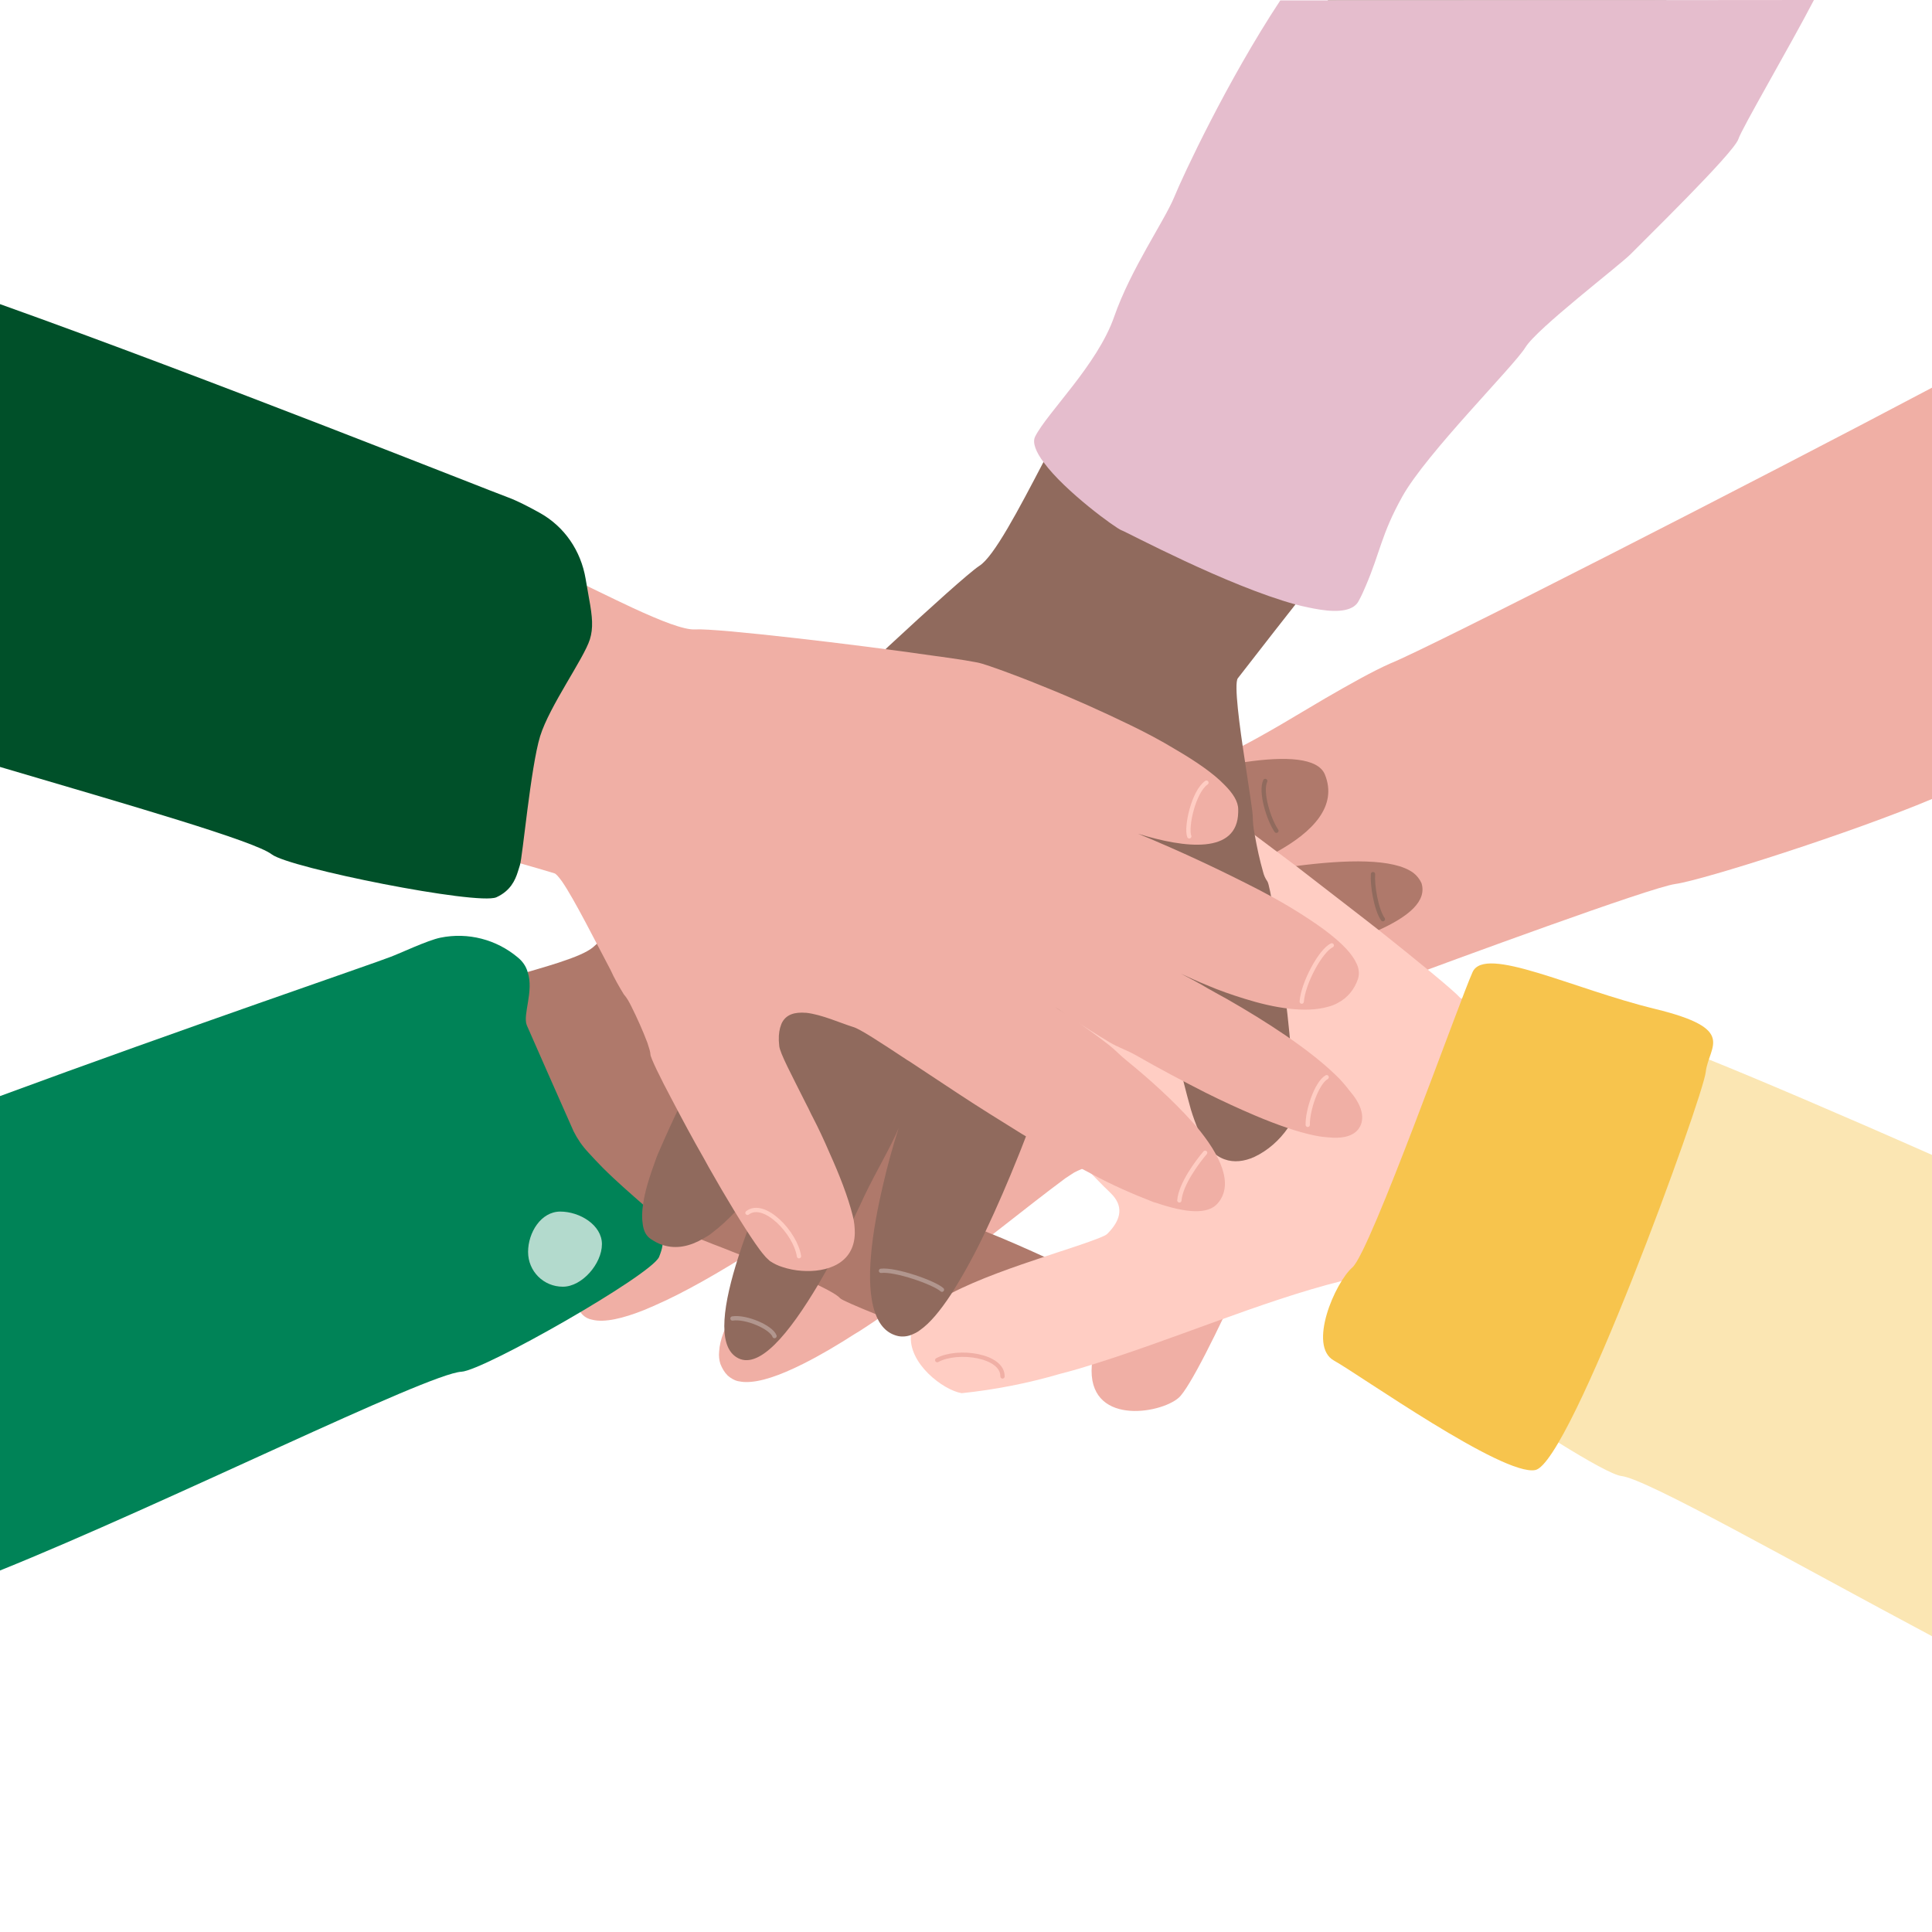 <svg xmlns="http://www.w3.org/2000/svg" version="1.1" viewBox="0 0 450 450">
  <style>
    .st0{fill:#f0afa5}
  </style>
  <path fill="#f0afa5" d="M450 90.3v95.8c-18.5 7.8-53.3 18.9-59.8 19.8-5.8.8-51.1 17.5-67.3 23.5-3.2 1.2-5.2 2-5.7 2.2-.6.2-1.6 1.9-2.8 4.2-.7 1.4-1.5 3.1-2.3 4.9-.7 1.6-1.4 3.2-2.1 4.9-2.5 5.7-4.9 11.6-6.1 14.2l-.6 1.2c-1.6 2.3-5.2 12.3-5 14.5 0 .1 0 .4-.2.8-.1.5-.3 1.1-.6 1.8l-.9 2.4c-1 2.5-2.3 5.6-3.8 9.1-1 2.4-2.2 4.9-3.3 7.5-5.7 12.6-12.5 26.4-15 28.5-4.4 3.8-21.3 6.5-20.2-7.6 0-.5.1-1 .2-1.5.5-3.2 1.3-6.3 2.3-9.4 1.9-6 4.4-12.5 6.6-17.9l.6-1.4c1-2.6 2-4.9 2.8-6.9 1-2.5 1.6-4.4 1.6-5.2.1-12.9-11.7-5.3-17.4-3l-.8.4c-.5.3-1.2.8-2 1.3-2.4 1.8-4.8 3.6-7.1 5.4-4.5 3.5-10.2 8-16.5 12.8l-5.6 4.2c-5.1 3.9-10.4 7.6-15.7 11.2-1.4.9-2.8 1.9-4.2 2.7-3.9 2.5-7.9 4.9-12.1 7-5.4 2.7-10 4.3-13.4 4.2-.6 0-1.1-.1-1.7-.2-.9-.2-1.7-.7-2.4-1.3-.8-.8-1.3-1.7-1.7-2.7-.3-.9-.4-1.9-.3-2.9.3-5.4 4.9-12.3 10.8-19.1 1.5-1.7 3.1-3.5 4.7-5.1 4.6-4.7 9.4-9.2 14.4-13.5 3.1-2.7 5.5-4.6 6.3-5.3-9.1 6.8-18.4 13.3-28 19.4-7.9 5-16.3 9.9-23.5 13l-2.1.9c-5 2-9.3 3-12.1 2.3-1.8-.3-3.1-1.6-3.5-3.4-.9-3.9 2.9-9.2 8.6-14.7 3.8-3.6 8.5-7.4 13.3-11 2.6-1.9 5.3-3.8 8-5.7l2.7-1.8c2.1-1.4 4-2.6 5.8-3.8l.4-.2-.4.2c-1.7 1-3.6 2-5.5 2.9-.7.4-1.4.7-2.1 1-3.1 1.5-6.2 2.8-9.4 3.9-2.5.9-5.1 1.6-7.5 2-4.6.9-8.7.8-11.9-1-1.9-1.1-3.5-2.8-4.3-4.8-.5-1.2-.4-2.4.1-3.6 1.7-4.9 9.4-11.1 19-17.4l.2-.1c7.4-4.8 15.1-9.2 22.9-13.3 1.5-.8 3.1-1.6 4.7-2.5.6-.3 1.1-.6 1.6-.9l-1.9.7c-2.3.9-4.7 1.6-7.1 2.2-5.1 1.1-9.6 1.2-12.2-1.1-.3-.2-.6-.5-.8-.8-.9-1.1-1.5-2.7-1.6-4.8-.1-3.1 3.1-6.9 8.1-11.1 1.1-.9 2.4-1.9 3.7-2.9 1.9-1.4 4-2.8 6.2-4.2 15.5-10 35.9-19.4 38.7-20.5 1.1-.4 5-1.4 10.5-2.6 17.5-3.9 50.5-10.6 55.5-10.7 1.6 0 4.4-1.1 7.9-2.8 3.1-1.5 6.8-3.6 10.6-5.8 3.4-2 6.9-4.1 10.3-6.1 5.7-3.3 11.2-6.4 15.3-8.2 9-3.6 85.5-42.7 126.1-64.2z" class="st0"/>
  <path d="M321 216.7c-1.8.8-3.7 1.6-5.6 2.3-2.9 1.1-6 2.1-9.3 3-2.5.7-5 1.4-7.6 2.1l-3.9.9c-6.8 1.6-13.7 3.1-20.6 4.3l-2.2.4c-7.4 1.3-12.6 2.1-13 2.2 5.7-.7 11.5-1.2 17.2-1.4 1.3-.1 2.6-.1 4-.1 4.2-.1 8.7-.1 13 .1 3 .2 5.9.4 8.9.9 2.5.4 4.8.9 6.8 1.5 5.4 1.7 9.1 4.4 9.1 8.7 0 4-5.2 7.4-13.3 10.3-1.4.5-2.8.9-4.2 1.4-1.6.5-3.3.9-5 1.4-5.8 1.5-11.7 2.7-17.6 3.8-3.1.6-6.2 1.1-9.4 1.6l-1.7.3c-10.2 1.6-20 2.8-27.3 3.8-2.3.3-4.4.6-6.1.9-3.3.5-5.6.9-6.4 1.3l-.7.3c-6 2.5-18.3 5.6-9.4 14.3 1.1 1.1 6.4 3.1 13 5.9 4.8 1.9 9.5 4 14.1 6.1 4.1 1.9 8 4.1 11.8 6.7 10.2 7.3 1.4 15.2-4.9 18.7-1.7 1-1.9.9-3.2 1-.2 0-2.1.7-2.4.7-4.9-.5-18-5.3-30.6-10l-1.6-.6c-3.3-1.2-6.3-2.4-8.9-3.4-4.7-1.9-7.9-3.3-8.3-3.7-.6-.7-2.5-1.8-4.8-2.9-3.3-1.7-7.4-3.4-9.1-3.7-.6-.1-2.5-.8-5-1.8l-4.3-1.7-4.3-1.7c-1.4-.5-2.8-1.1-4.1-1.6-3.4-1.3-6.8-2.5-10.3-3.5-1.3-.3-2.2-.5-2.6-.3l-1.1.5c-8.2 3.8-16.5 7.7-24.7 11.6-18.4 8.8-40.3 19.4-43.6 21.9-5.6 4.3-33.3 20.7-52.2 27.8-10.9 3.5-21.9 10.5-29.6 16v-95.6c39.8-13.3 84.1-28.9 91.3-31.8 7.4-3 20.9-6.1 31.6-9.2 3.4-1 6.5-1.9 9-2.8 3.2-1.1 5.5-2.2 6.6-3.3 1.3-1.3 6.1-4.8 12.4-9.2 4.8-3.4 9.7-6.7 14.6-10l.2-.2c3.5-2.4 7-4.7 10.3-6.9 9-6 16.5-10.8 18.2-11.6.6-.3 1.9-.8 3.8-1.5 9.9-3.7 19.9-7 30.1-9.8 9.3-2.5 18.7-4.4 25.3-4.4 3.8 0 6.8.7 8.2 2.3.9.9 1.6 2 2 3.2 1 2.7-.1 5.3-2.3 7.7-3 3.3-8.2 6.2-13.6 8.6 6.6-2.2 13.3-4.2 20-6.1l.9-.2c2.1-.6 4.3-1.1 6.5-1.7 4.9-1.2 9.9-2.2 14.9-3 9.6-1.4 17-1 18.6 2.9 3 7.4-2.9 13.4-11.2 18-1.3.7-2.6 1.4-3.9 2-3.5 1.6-7.1 3-10.7 4.2-2.1.7-4.2 1.4-6.1 1.9 5.8-1.4 11.7-2.6 17.6-3.6 2.5-.4 5.1-.8 7.7-1.2 11.6-1.5 22.6-1.8 27.2 1.6.8.6 1.5 1.5 1.9 2.4 1.3 4.2-3 7.8-10.1 11z" style="fill:#af796b"/>
  <path d="M154.3 290.1c-.1.8-.4 1.7-.8 2.7-2 4.3-40.8 26.4-46 26.7-7.9.4-68.8 30.7-107.5 46.3V255.3c42-15.5 87.7-31.1 90.9-32.4 2.2-.8 8.7-3.9 11.7-4.5 6.4-1.3 13 .4 18 4.6 1.1.9 1.9 2 2.3 3.4 1.5 4.5-1.2 9.9-.2 12.4 1.9 4.4 7.9 17.9 10.9 24.7.9 1.8 2 3.4 3.4 4.9 1.1 1.2 2.2 2.4 3.4 3.6 3.2 3.2 6.8 6.3 9.3 8.5 1.7 1.5 2.8 2.6 3 3 .2.4.4.9.7 1.5.6 1.4 1.2 3.1.9 5.1z" style="fill:#008357"/>
  <path d="M450 279.1v92.4c-3.1-2-6.4-3.7-9.7-5.2-24.1-13-47.9-29-70.6-43.5-11.4-7.3-22.6-14.1-33.4-20-4.3-2.3-8.6-4.6-13-6.6-3.7.6-7.3 1.3-10.9 2.2-18.8 4.7-39.4 13.8-59.8 20-1.9.6-3.8 1.1-5.7 1.6-7.5 2.2-15.2 3.7-22.9 4.5-4.3-.7-12.6-7-11.8-13.7.1-.6.2-1.1.4-1.7.7-2 2.4-4 5.3-5.8 1.1-.7 2.3-1.4 3.5-2 6.5-3.4 15-6.3 22.2-8.7 5.2-1.7 9.8-3.2 12.3-4.2 1-.4 1.7-.7 2-1 3.6-3.6 3.6-6.7.9-9.4l-.6-.6c-2.8-2.5-7.7-8.9-14-10.8l-5.2-4.3c-2.1-.6-1.6 2.9-4 2.3-3.5-.9-5.2 2.6-9.1 1.8l-4.1-.9c-4.2-.9-8.4-1.8-12.7-2.7l-.8-.2c-7.4-1.5-14.7-3.2-22-5.1-1.6-.4-3.1-.9-4.6-1.3-1.4-.4-2.8-.8-4.1-1.3-6.1-2.1-11.1-4.4-14.2-7-1.3-1.1-2.4-2.4-3.1-4-.3-.8-.5-1.7-.5-2.6 0-.3.1-.6.1-.9.9-4.2 5.5-6.6 11.8-7.6 2.7-.5 5.5-.7 8.2-.8h.2c16.6-.6 37.6 3.6 39.2 3.9-1.9-.4-44.4-9.8-62.5-20.4l-.1-.1c-2.1-1.2-4.1-2.6-5.8-4.3-2-2.1-2.7-4.2-1.8-6.2 1.6-3.7 7.6-4.6 15.3-4.1l.9.1h.4c4.9.5 9.8 1.3 14.6 2.4 7.7 1.7 15.4 3.8 22.9 6.1-5.5-2-12.3-4.9-18.1-8.3l-.2-.1c-3.4-2.1-6.6-4.4-8.9-6.9-1.9-2-3.2-4.2-3.7-6.4-.2-1-.3-2-.2-3 .1-1.2.4-2.4 1-3.6.8-1.7 2.8-2.6 5.5-2.9 1.1-.1 2.4-.2 3.8-.1 4.3.2 9.7 1.3 15.6 2.9 11.5 3.1 24.9 8.2 35.3 12.4-10.2-5.4-19.8-12.9-13-20 .1-.2.3-.3.5-.5 1.4-1.3 4-1.9 7.3-1.8 8.3.3 21.5 4.4 33.3 8.8 2.2.8 4.3 1.7 6.4 2.5l.7.3c3.7 1.5 7.1 2.9 10 4.2 4.5 2 7.8 3.5 8.7 4.1 1.8 1.1 3.5 2.4 5.2 3.6l9.6 7.2c4.9 3.8 10.5 8.1 15.9 12.3l3.2 2.5c9.3 7.4 17.4 14 19.1 15.9l.4.1c8.2 3.4 19.1 8 31.8 13.4 7.3 3.1 15.1 6.4 23.3 9.9 17.9 8 36.1 15.6 54.3 23.2z" style="fill:#ffcdc3"/>
  <path d="M450 269v112.1c-32.5-17.3-66.4-36.6-72.3-37.3-1.9-.2-7.8-3.5-14.7-7.8-12.5-7.8-28.3-19.1-29.4-22-1.1-3.7.2-7.4 2.7-11.2 4.5-7 12.7-14.3 16.6-22.5 3.5-6.6 5.6-20 7.8-24.2 2-3.1 6.4-7 11.5-9.8 5.6-3.1 12.2-4.9 17.4-2.8.9.2 3.9 1.4 8.5 3.3 10.7 4.3 30.2 12.6 51.9 22.2z" style="fill:#fbe6b3"/>
  <path d="M357.6 342.4c8.2-1.6 39-86.6 39.7-92.7.7-6.1 7.5-10-11.8-14.7s-39.6-14.9-42.5-8.6-23.8 65.2-28 68.8c-4.1 3.6-10.4 18.3-4.3 21.7s39.4 27 46.9 25.5z" style="fill:#f7c44d"/>
  <path d="M408.1 20.2s-21.4 16.2-32.5 33c-11.1 16.8-33.3 40.2-38.7 44.7-3.5 2.9-22 26.1-35.1 42.8l-5.1 6.5-8.4 10.8c-.9 1.3.4 11.1 1.7 19.5.9 6.1 1.8 11.6 1.8 12.8 0 .9.1 2.5.5 4.4.5 2.8 1.1 5.6 1.9 8.4.2.8.5 1.5 1 2.2.3.4.9 3.4 1.6 7.7.3 1.9.6 4.2 1 6.6l.6 4.5.9 6.9.1 1.3c.7 5.5 1.2 11.1 1.6 15.9l.2 2.7.1 2c.2 3.8.2 6.6-.2 7.7-.3.8-.6 1.5-1.1 2.1-2 2.9-4.7 5.3-7.9 6.8-4.5 2-9.7 1.4-12.9-6.1-.7-1.6-1.3-3.3-1.8-4.9l-.9-3.3c-2.2-8-3.6-17.4-4.8-24.3l-.1-1-.3-1.8-.1-.7c-.5-3.1-1-5.3-1.5-6-6.7-11-12.7 1.6-16.4 6.6-.8 1.1-2.6 5.7-5 12.2l-.5 1.2-3.1 8.4c-1.8 4.8-3.6 9.6-5.5 14.3l-1.4 3.6-.6 1.5c-2.4 6-5 12-7.6 17.5-2.4 5.1-5.1 10.1-8.1 14.8-2.5 3.8-4.9 6.7-7.2 8.3-.6.5-1.3.8-2 1.1-1 .4-2.1.5-3.1.3-2.7-.6-4.4-2.6-5.4-5.5-2.4-6.9-.7-18.8 1.9-29.8 1-4.4 2.2-8.7 3.6-13.1-1.9 4.5-5.1 9.8-7.9 15.6-3.2 7-6.8 13.9-10.7 20.6-7 11.8-14.1 20.4-19.2 17.1-4.5-2.9-3-12.5.5-23.4l.3-.9c.6-1.9 1.3-3.8 2-5.7 2.6-6.8 5.5-13.6 8.7-20.2l1.4-2.8c-.5.8-.9 1.7-1.5 2.6-3.1 5.4-7.2 11.6-11.6 16.5-1.7 1.8-3.5 3.5-5.5 5-.6.5-1.3.9-2 1.3-3.1 1.8-6.3 2.5-9.4 1.5-1-.3-1.9-.8-2.8-1.4-1.1-.7-1.7-1.9-1.9-3.5-.2-1.3-.2-2.9.1-4.7.4-2.9 1.5-6.4 2.9-10.2.3-.9.7-1.8 1.1-2.7 2.9-6.7 6.1-13.3 9.6-19.7 1.7-3.2 3.5-6.3 5.2-9.3l.9-1.6c.8-1.4 1.7-2.8 2.5-4.2l.9-1.6c-1.7 2.4-3.7 4.6-5.7 6.8-2.4 2.4-4.9 4.4-7.2 5.4-2.8 1.1-5.4 1-7.7-1.1-.6-.5-1.1-1.1-1.5-1.8-2.7-3.9.6-13.9 5.8-24.7l.1-.2c2.1-4.3 4.4-8.7 6.8-12.9l.9-1.6.3-.6c3.6-6.2 7.3-12.3 11.2-18.3 1-1.5 2-2.9 3-4.4 1.8-2.2 15.5-15.4 28.1-27.2 9.7-9 18.7-17.1 21.1-18.7 3.4-2.1 9.2-13.2 14.9-24.1 3.8-7.1 7.5-14.2 10.6-18.5 4.8-6.8 33-51.6 55.7-89.1h78.8l20 20.1z" style="fill:#906a5d"/>
  <path d="M205.2 296c3.3-.4 12.3 2.7 14.2 4.4m-48.8 6.7c3.1-.5 9 2 9.8 4.1" style="fill:none;stroke:#b1968e;stroke-linecap:round;stroke-linejoin:round"/>
  <path d="M297.3 193.5c-1.8-2.6-3.8-9.1-2.6-11.6m27.4 32.2c-1.6-2.3-2.5-8-2.3-10.5" style="fill:none;stroke:#906a5d;stroke-linecap:round;stroke-linejoin:round"/>
  <path d="M422.5 0c-5.5 10.6-16.8 29.9-17.6 32.4-1.1 3.3-22.4 24-25.1 26.8C377 62 358 76.5 355.3 80.9c-2.6 4.3-23.1 24.7-28.7 34.8-4.9 8.8-5.1 12.9-8.5 20.8-.5 1.2-1 2.3-1.6 3.4-1.1 2.3-4.5 2.8-9 2.1-1.9-.3-3.8-.7-5.7-1.2-16.1-4.4-39.4-16.9-40.6-17.3-1.2-.4-13.1-9-18.1-15.8-1.8-2.4-2.7-4.6-2-6 2.8-5.6 14.5-16.7 18.4-27.9 3.9-11.2 11.7-22.3 14-27.9 2-4.9 12.3-27 24.7-45.8L422.5 0z" style="fill:#e5bdcd"/>
  <path d="M317 261.9c-.9 2.3-3.2 3.2-6.5 3.1-1.4-.1-2.8-.2-4.2-.5-4-.8-8.8-2.5-13.8-4.6-4-1.7-7.9-3.5-11.7-5.4-5.5-2.8-10.8-5.6-16.2-8.7-2.1-1.2-4.3-1.9-6.1-3-6.6-3.9-11.3-7.4-12.7-8.2 1.5 1 6.6 4.2 12.5 8.8 1.4 1.1 2.7 2.5 4.2 3.7 5.3 4.3 10.8 9.3 15.1 14.1l1 1.1c5.7 6.8 8.8 13.5 5.1 17.9-2.3 2.8-7.5 2.3-14.3 0l-.7-.2c-4.9-1.9-9.7-4-14.3-6.5-3.7-1.9-7.4-4-10.9-6.1-1.8-1.1-3.6-2.2-5.5-3.3-5-3.1-10-6.2-15-9.5-4.1-2.7-7.9-5.2-11.2-7.4l-.5-.3c-6.5-4.3-11.1-7.3-12.6-7.7-2.9-.9-7.3-2.9-10.9-3.3h-.1c-2.5-.2-4.7.3-5.7 2.6l-.3.9c-.3 1.1-.4 2.5-.2 4.2.1 1.6 3 7 6.4 13.8.5.9.9 1.9 1.4 2.8 1.4 2.7 2.7 5.5 3.9 8.3 2.3 5.1 4.3 10.2 5.4 14.6.4 1.5.5 2.9.5 4.1-.1 7.2-6.6 9.2-12.3 8.8-1.6-.1-3.1-.4-4.6-.9-1-.3-2-.8-2.9-1.4-.4-.4-.9-.8-1.2-1.2-.8-.9-1.5-1.9-2.2-2.9-2.9-4.2-6.9-10.8-10.8-17.7l-1.1-2c-2.7-4.7-5.2-9.4-7.3-13.4-3.1-5.8-5.2-10.2-5.2-10.9 0-.5-.3-1.5-.7-2.7-1.1-2.9-2.4-5.8-3.8-8.6-.5-1-1-1.9-1.7-2.7-1.1-1.8-2.2-3.7-3.1-5.7-3.4-6.4-8.4-16.4-11.3-20.6-.8-1.1-1.4-1.8-1.8-1.9-2.6-.9-67.7-19.4-74.8-19.8-5.5-.4-26.3-3.9-44.1-8.9v-90c41.8 17.6 97.7 39.7 106.1 42.6 7.8 2.7 20.8 9.5 31.1 14.3 6.5 3 12 5.2 14.6 5 4.9-.3 37.3 3.5 55.2 6.1 6 .8 10.4 1.5 11.6 1.9 1.4.4 6.9 2.3 14 5.2 7 2.8 13.9 5.9 20.7 9.2 3.5 1.7 6.9 3.5 10.2 5.5 4.8 2.8 8.9 5.6 11.5 8.3 2 2 3.2 3.9 3.2 5.7v.7c-.2 9.8-12.3 8.4-23.3 5 9.7 4 19.1 8.4 28.4 13.2 4.6 2.4 9 5 13.2 7.9 4.6 3.2 7.9 6.2 9.2 9 .6 1.1.8 2.5.4 3.7-.8 2.4-2.4 4.4-4.7 5.6-.7.4-1.5.7-2.3.9-5.2 1.5-12.5.3-19.5-1.9-2.9-.9-5.8-1.9-8.6-3.1-2.2-.9-4.2-1.8-6.1-2.7 2.1 1.1 4.2 2.2 6.2 3.4l2.5 1.4 2 1.1c9.1 5.2 19 11.6 25.2 17.6 1.2 1.1 2.3 2.4 3.3 3.7 2.6 3 3.5 5.7 2.7 7.9z" class="st0"/>
  <path d="M274.7 279.6c.3-3.8 4.2-9 6-11.1m-3.7-73.7c-.8-2.2 1-10.4 4-12.5m22.2 51c.3-4.3 4.4-11.9 7-13.1m-5.6 41.8c-.1-3.2 2-9.7 4.4-11.1m-134.9 31.6c3.9-3 11.2 4.7 12 10.1" style="fill:none;stroke:#ffcdc3;stroke-linecap:round;stroke-linejoin:round"/>
  <path d="M233.5 320.6c.1-4.9-10.4-6.4-15.2-3.8" style="fill:none;stroke:#f0afa5;stroke-linecap:round;stroke-linejoin:round"/>
  <path d="M140.2 289.8c0 4.5-4.6 9.9-9.1 9.9s-8.1-3.6-8.1-8.1 3-9.4 7.5-9.4 9.7 3.1 9.7 7.6z" style="fill:#b3dacd"/>
  <path d="M137.4 148.9c-1.4 4.5-9.4 15.5-11.6 22.6-2.2 7.2-4.1 28.3-4.7 30-.1.4-.3.9-.5 1.6-.6 1.9-1.7 4.4-5 5.9-4.4 1.9-48.1-6.8-52.3-10-4-3.1-32.9-11.4-63.4-20.4V70.8c48.2 17.2 114.4 43.6 118.3 45 2.2.8 4.9 2.2 7.6 3.7 5.7 3.2 9.5 8.8 10.6 15.3l.8 4.6c.8 4.3 1 6.9.2 9.5z" style="fill:#005029"/>
</svg>